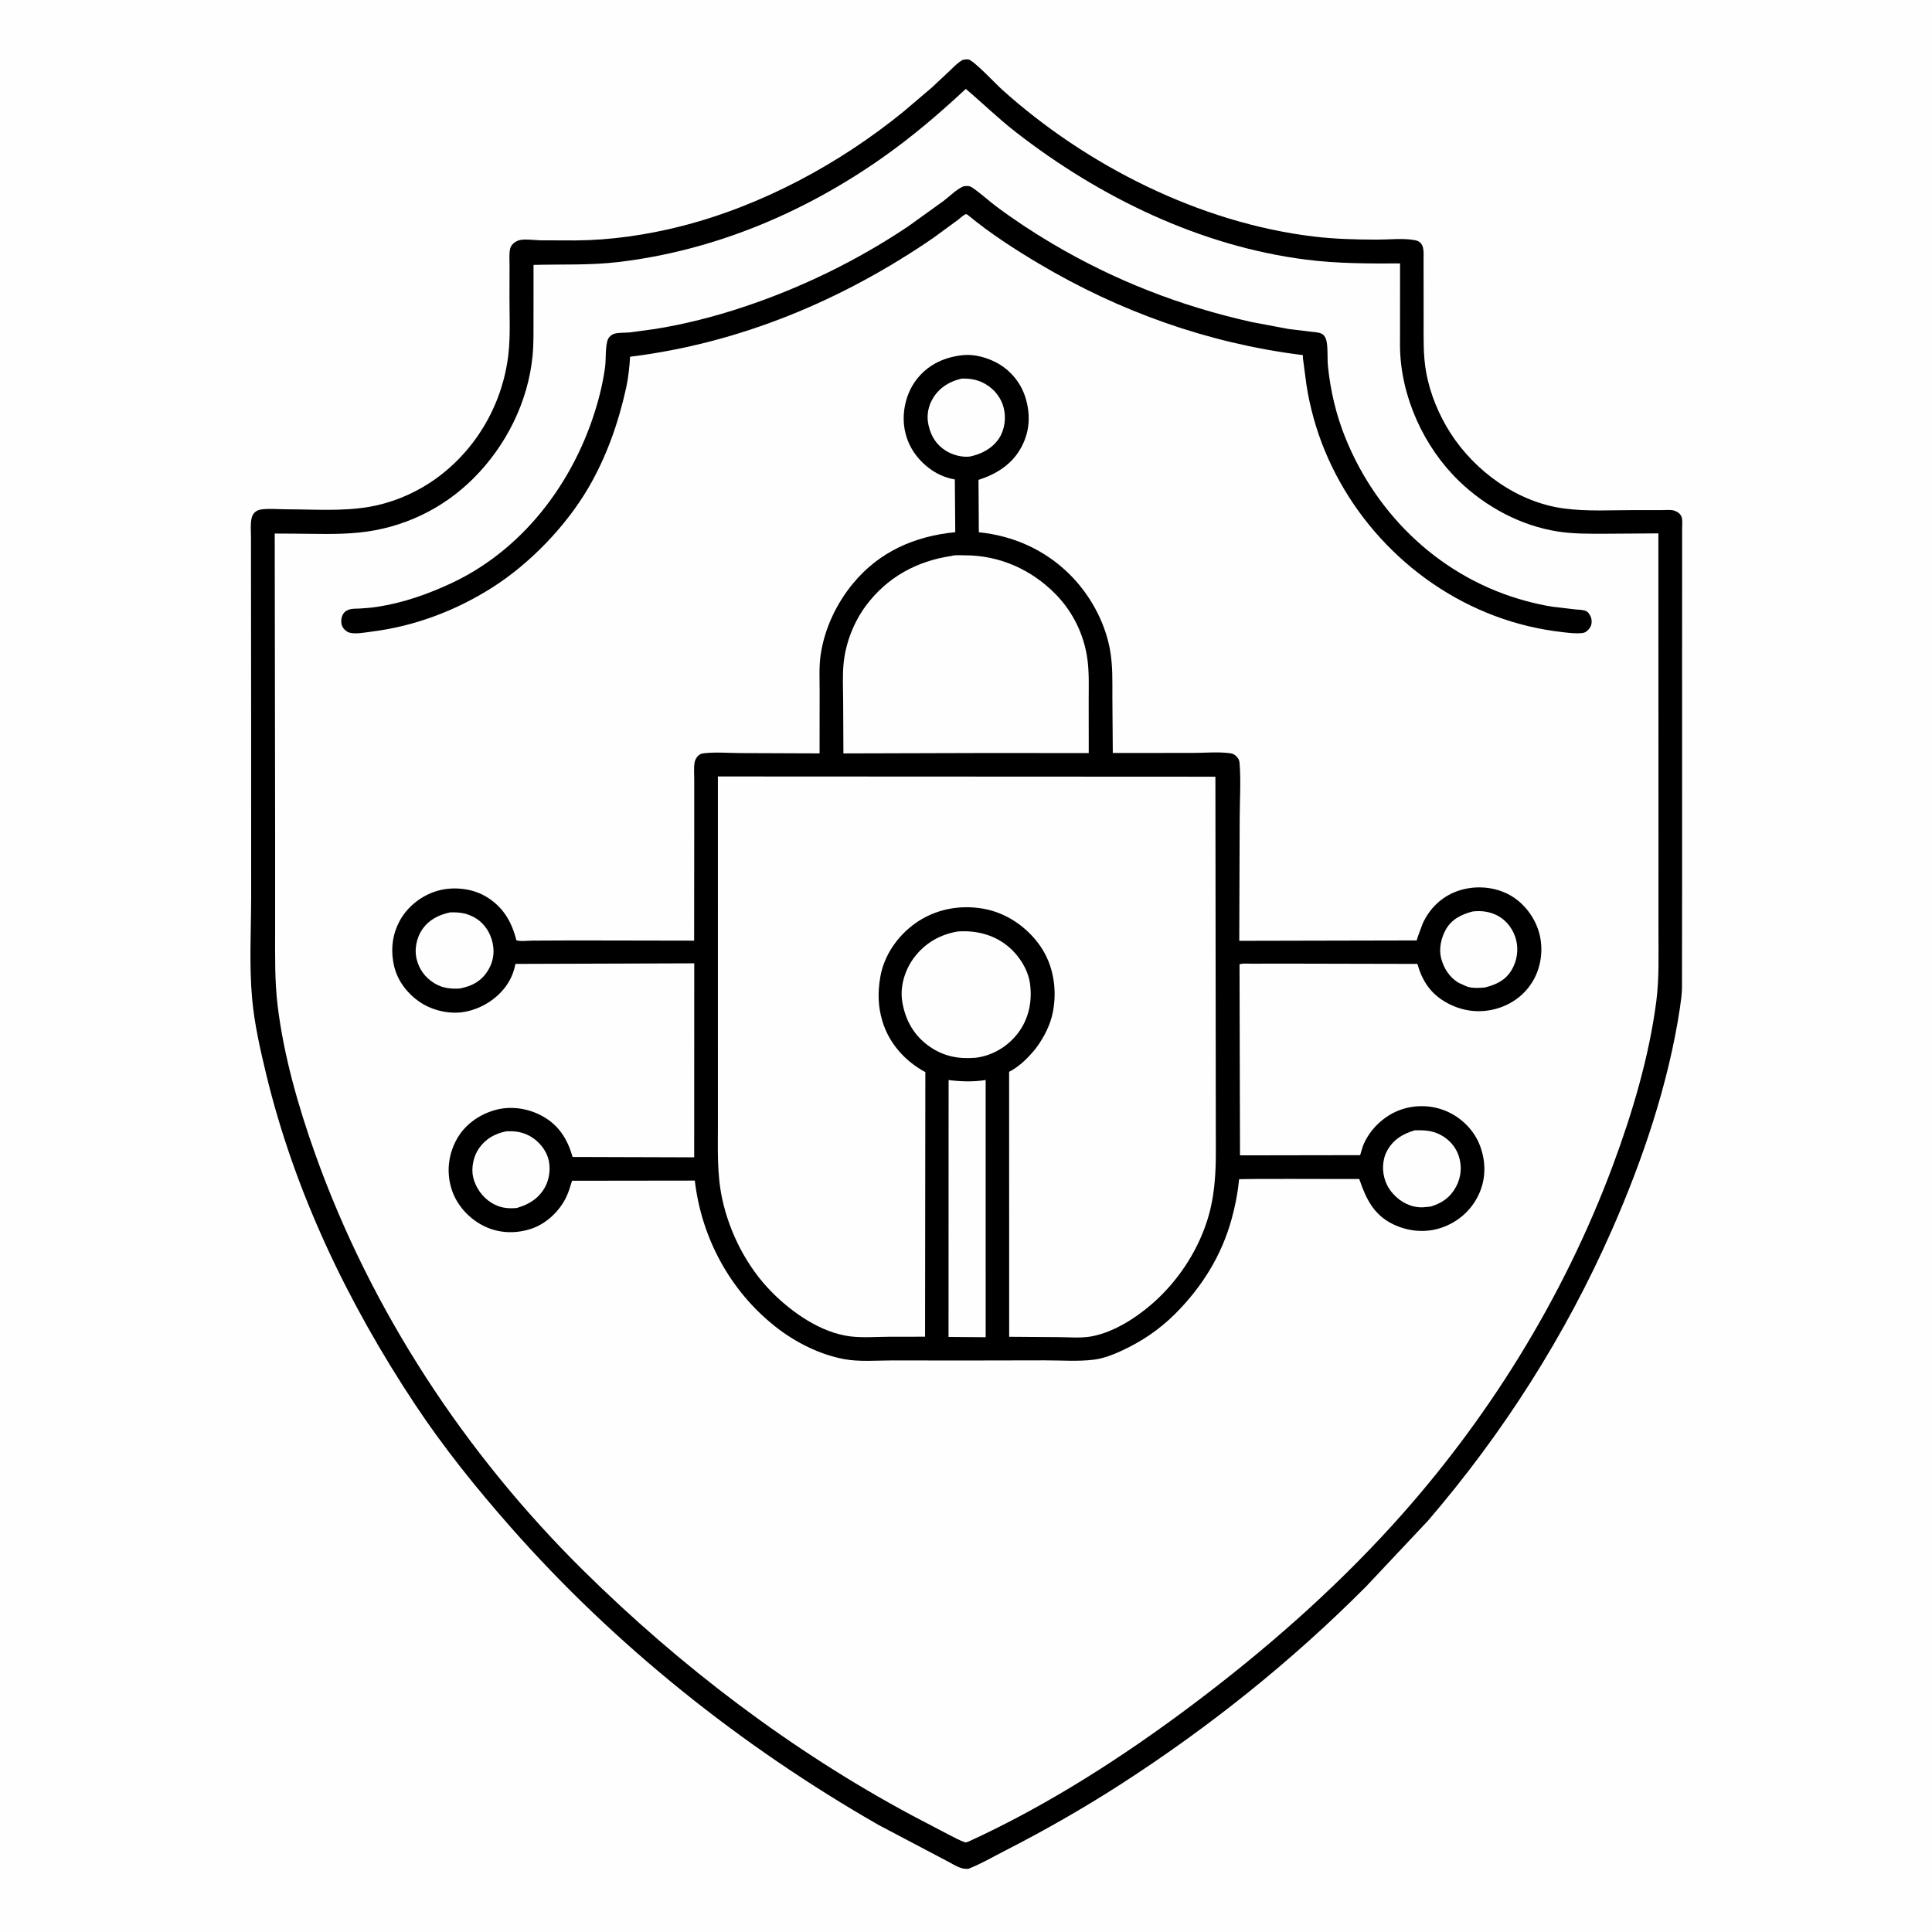 <svg version="1.1" xmlns="http://www.w3.org/2000/svg" style="display: block;" viewBox="0 0 2048 2048" width="1024" height="1024">
<path transform="translate(0,0)" fill="rgb(254,254,254)" d="M -0 -0 L 2048 0 L 2048 2048 L -0 2048 L -0 -0 z"/>
<path transform="translate(0,0)" fill="rgb(0,0,0)" d="M 1020.53 63.5 C 1022.11 63.136 1024.92 62.766 1026.5 63.017 C 1032.11 63.908 1055.55 88.954 1061.91 94.694 C 1151.6 175.583 1272.18 236.307 1392.62 250.723 C 1415.2 253.425 1437.2 253.963 1459.92 254.013 C 1472.39 254.041 1488.33 252.185 1500.46 254.726 C 1510.54 256.835 1509.01 267.655 1509.04 275.286 L 1509.1 340.563 C 1509.1 358.867 1508.54 377 1511.86 395.094 C 1515.95 417.376 1525.19 439.737 1537.38 458.793 C 1563.63 499.829 1608.76 532.457 1657.76 539.008 C 1682.67 542.34 1708.73 540.685 1733.85 540.701 L 1761.3 540.738 C 1765.17 540.742 1771.09 540.069 1774.78 541.283 C 1777.96 542.328 1781.31 544.554 1782.5 547.822 C 1783.77 551.321 1783.12 556.473 1783.12 560.214 L 1783.13 585.019 L 1783.07 696.562 L 1783.1 929.384 L 1782.97 1047.5 C 1782.78 1054.34 1781.83 1061.56 1780.81 1068.33 C 1768.73 1148.61 1741.46 1229.29 1708.83 1303.46 C 1659.57 1415.44 1593.36 1519.44 1513.58 1612.17 L 1447.99 1681.89 C 1369.11 1761.11 1281.77 1830.99 1187.81 1891.52 C 1148.28 1916.98 1107.38 1940.32 1065.53 1961.72 C 1052.66 1968.3 1039.82 1975.85 1026.37 1981.09 C 1024.63 1981.12 1022.97 1981.08 1021.25 1980.77 C 1015.3 1979.69 1007.75 1974.64 1002.24 1971.93 L 931.252 1934.5 C 785.847 1851.18 652.422 1744.89 541.5 1619.04 C 505.103 1577.75 470.163 1534.34 439.741 1488.42 C 368.788 1381.3 312.374 1263.92 282.15 1138.62 C 275.801 1112.3 269.674 1085.41 267.237 1058.41 C 264.059 1023.2 266.196 986.247 266.233 950.837 L 266.206 757.694 L 266.063 608.062 L 266.049 569.526 C 266.053 563.155 265.254 555.261 266.767 549.069 C 267.264 547.034 268.169 545.097 269.636 543.575 C 271.534 541.606 273.815 540.517 276.5 540.11 C 285.004 538.819 294.966 539.864 303.644 539.879 C 332.216 539.93 362.89 542.154 391.054 537.344 C 413.629 533.489 436.088 524.532 455.264 512.038 C 502.016 481.578 532.709 430.673 538.952 375.287 C 541.176 355.555 540.018 334.795 540.058 314.934 L 540.14 280.972 C 540.16 275.298 539.486 268.68 540.91 263.197 C 542.073 258.715 547.173 255.173 551.618 254.381 C 558.012 253.24 566.445 254.598 573.013 254.756 L 610.26 254.864 C 647.364 254.629 685.524 249.033 721.5 239.93 C 806.972 218.304 889.985 173.65 958.12 118.029 L 987.94 92.659 L 1007.38 74.413 C 1011.51 70.496 1015.48 66.216 1020.53 63.5 z"/>
<path transform="translate(0,0)" fill="rgb(254,254,254)" d="M 1023.77 94.245 C 1041.57 109.284 1058.14 125.508 1076.57 139.86 C 1165.39 208.999 1272.46 261.102 1384.93 275.278 C 1418.08 279.457 1450.79 279.41 1484.12 279.249 L 1484.07 368 C 1484.87 420.353 1509.29 473.958 1546.86 510.137 C 1575.3 537.534 1612.44 557.422 1651.64 563.468 C 1667.9 565.975 1684.23 565.794 1700.63 565.796 L 1757.95 565.404 L 1758.05 891.515 L 1758.04 988.862 C 1758.02 1012.97 1758.87 1037.14 1755.79 1061.1 C 1748.27 1119.78 1730.25 1180.23 1709.61 1235.63 C 1657.36 1375.9 1576.47 1506.27 1475.8 1616.93 C 1411.9 1687.18 1340.16 1749.89 1264.35 1806.88 C 1190.54 1862.37 1110.6 1913.73 1026.5 1952.23 L 1023.5 1953.08 C 1017.23 1951.09 1010.96 1947.38 1005.04 1944.46 L 965.923 1923.98 C 838.725 1855.68 721.538 1766.64 618.863 1665.3 C 493.123 1541.19 393.399 1389.58 334.033 1223.05 C 316.197 1173.01 300.782 1119.17 294.343 1066.36 C 291.12 1039.92 291.652 1013.68 291.648 987.104 L 291.653 890.272 L 291.218 565.584 L 310.478 565.681 C 333.876 565.775 357.96 566.894 381.267 564.468 C 427.145 559.693 469.413 539.531 501.97 506.975 C 536.542 472.405 559.692 426.199 564.534 377.369 C 565.803 364.576 565.496 351.464 565.532 338.616 L 565.568 280.826 C 595.645 279.986 625.192 281.349 655.244 277.8 C 756.468 265.845 851.772 225.876 934.94 167.492 C 966.57 145.288 995.545 120.567 1023.77 94.245 z"/>
<path transform="translate(0,0)" fill="rgb(0,0,0)" d="M 1021.33 197.5 C 1022.38 197.282 1023.45 197.267 1024.52 197.201 C 1027.32 197.031 1028.65 197.533 1031 199.122 C 1039.72 205.004 1047.71 212.561 1056.17 218.89 C 1075 232.961 1094.49 245.811 1114.7 257.802 C 1181.23 297.271 1251.36 324.557 1326.86 341.386 L 1365.76 348.706 L 1389.13 351.561 C 1392.89 352.001 1397.59 352.137 1401 353.768 C 1404.08 355.239 1405.79 359.118 1406.34 362.335 C 1407.76 370.659 1406.86 379.858 1407.72 388.39 C 1410.29 414.082 1416.34 439.683 1425.97 463.648 C 1459.86 547.945 1529.44 613.388 1617.84 637.122 C 1626.82 639.533 1636.01 641.627 1645.19 643.078 L 1669.5 645.948 C 1673.29 646.325 1678.67 646.241 1682 648.118 C 1684.2 649.362 1686.21 653.078 1686.81 655.5 C 1687.61 658.752 1687.29 662.329 1685.5 665.165 C 1683.83 667.813 1681.19 670.445 1678 670.927 C 1671.42 671.92 1663.91 670.945 1657.29 670.212 C 1644.51 668.795 1632.03 666.622 1619.53 663.618 C 1522.69 640.337 1441.94 569.123 1404.16 477.23 C 1395.09 455.184 1388.57 431.746 1384.92 408.185 L 1381.11 379.387 C 1380.99 378.386 1381.44 377.108 1380.74 376.386 C 1380.33 375.965 1379.58 376.238 1378.99 376.165 C 1280.35 363.646 1186.88 330.29 1101.5 279.607 C 1075.77 264.332 1049.76 247.542 1026.67 228.5 C 1025.78 227.997 1025.02 226.9 1024 226.992 C 1022.31 227.143 1017.07 231.848 1015.38 233.126 L 989.222 252.29 C 892.842 318.38 784.383 363.752 667.92 378.165 C 667.214 389.539 666.114 400.366 663.648 411.511 C 655.493 448.375 642.91 484.15 623.859 516.86 C 600.071 557.702 561.654 597.516 521.848 622.781 C 483.128 647.356 439.542 663.848 393.991 669.542 C 387.386 670.368 376.791 672.458 370.418 670.63 C 367.554 669.809 364.592 667.287 363.189 664.682 C 361.452 661.457 361.38 656.956 362.543 653.531 C 363.919 649.478 366.348 647.416 370.345 646.084 C 373.545 645.018 377.829 645.254 381.192 645.077 C 387.412 644.751 393.698 644.197 399.859 643.267 C 427.068 639.158 453.451 629.906 478.324 618.287 C 558.493 580.837 613.509 503.986 635.336 419.807 C 637.94 409.766 640.054 399.255 641.437 388.978 C 642.526 380.88 641.408 366.559 644.556 359.41 C 645.672 356.875 648.468 354.613 651.099 353.811 C 655.847 352.364 662.799 352.857 667.909 352.352 L 693.955 348.8 C 725.595 343.819 757.561 335.561 787.933 325.478 C 849.427 305.061 908.881 276.075 962.688 239.975 L 1000.03 213.132 C 1006.83 208.014 1013.56 200.871 1021.33 197.5 z"/>
<path transform="translate(0,0)" fill="rgb(0,0,0)" d="M 1021.53 376.381 C 1032.95 375.441 1045.2 378.756 1055.33 383.888 C 1070.14 391.385 1081.76 404.92 1086.81 420.798 C 1092.47 438.578 1091.83 456.343 1083.19 473.068 C 1073.5 491.813 1056.81 502.385 1037.25 508.674 L 1037.62 564.212 C 1073.99 567.892 1107.34 582.693 1133.51 608.504 C 1155.13 629.831 1171.09 658.578 1176.6 688.545 C 1179.75 705.734 1179.11 723.009 1179.17 740.405 L 1179.61 798.185 L 1264.79 798.124 C 1277.21 798.107 1291.33 796.775 1303.57 798.406 C 1306.7 798.822 1308.63 799.605 1310.82 801.942 C 1312.65 803.903 1313.73 805.795 1313.96 808.5 C 1315.59 828.052 1314.12 849.006 1314.11 868.698 L 1313.68 997.302 L 1501.74 996.896 L 1502.92 993 L 1508.09 979.025 C 1515.28 963.238 1527.74 950.927 1544.15 944.882 C 1561.11 938.63 1580.63 939.318 1597 947.01 C 1612.67 954.372 1624.95 969.136 1630.5 985.383 C 1636.06 1001.65 1634.71 1020.89 1626.97 1036.22 C 1618.82 1052.33 1604.76 1063.67 1587.6 1068.88 C 1569.33 1074.42 1550.68 1072.26 1533.99 1063.16 C 1516.75 1053.77 1507.86 1040.36 1502.48 1021.78 L 1355.66 1021.46 L 1327.04 1021.55 C 1322.9 1021.56 1317.92 1020.98 1313.95 1022.17 L 1314.45 1224.73 L 1441.8 1224.52 L 1444.75 1214.77 C 1451.34 1198.14 1465.84 1183.82 1482.43 1177.24 C 1498.92 1170.7 1517.74 1171.05 1533.95 1178.21 C 1549.9 1185.26 1563.17 1198.76 1569.14 1215.25 C 1575.37 1232.45 1575.14 1250.49 1567.14 1267.06 C 1559.25 1283.39 1545.44 1295.37 1528.34 1301.32 C 1511.34 1307.24 1492.7 1305.49 1476.6 1297.67 C 1455.97 1287.66 1447.87 1270.33 1440.87 1249.8 L 1427.5 1249.8 C 1418.04 1249.82 1314.6 1249.36 1313.48 1250.12 C 1313.47 1250.12 1313.1 1253.32 1313.09 1253.5 C 1311.76 1266.5 1309.09 1279.25 1305.67 1291.85 C 1295.02 1331.01 1273.9 1364.72 1245.22 1393.22 C 1229.02 1409.31 1210.04 1422.14 1189.33 1431.68 C 1179.76 1436.09 1169.96 1440 1159.43 1441.32 C 1142.76 1443.4 1124.69 1442 1107.84 1442.03 L 1026.75 1442.18 L 945.141 1442.12 C 928.806 1442.13 910.88 1443.72 894.841 1440.74 C 868.523 1435.84 842.81 1422.75 821.918 1406.25 C 773.879 1368.32 743.589 1312.2 736.534 1251.48 L 606.384 1251.65 C 604.503 1257.76 602.835 1263.66 600.021 1269.42 C 592.82 1284.18 578.828 1297.39 563.129 1302.55 C 546.097 1308.14 528.118 1307.44 512.037 1299.18 C 496.719 1291.31 483.973 1277.21 478.736 1260.66 C 473.243 1243.3 474.993 1225.15 483.382 1209.07 C 491.759 1193 506.921 1181.94 524.109 1176.89 C 541.072 1171.91 559.857 1174.75 575.178 1183.25 C 592.6 1192.91 601.623 1207.76 606.99 1226.42 L 735.866 1226.81 L 735.933 1021.17 L 546.418 1021.78 C 544.848 1029.59 542.202 1036.52 537.813 1043.2 C 527.726 1058.53 510.533 1069.36 492.553 1072.6 C 476.583 1075.48 458.026 1071.16 444.715 1061.98 C 430.501 1052.18 419.877 1037.56 416.984 1020.31 L 416.699 1018.5 C 414.353 1004.08 416.506 989.595 423.401 976.68 C 431.799 960.951 447.055 948.977 464.18 944.176 C 480.232 939.676 499.957 941.563 514.511 950.016 C 532.864 960.676 542.371 976.668 547.383 996.735 C 551.916 998.22 559.604 997.115 564.455 997.09 L 608.502 996.885 L 735.814 997.113 L 735.922 864.55 L 735.921 827.022 C 735.935 821.162 735.359 814.456 736.214 808.681 C 736.62 805.943 738.064 803.007 740.085 801.1 C 742.051 799.245 743.688 798.792 746.333 798.481 C 758.676 797.032 772.39 798.254 784.85 798.291 L 868.777 798.62 L 868.845 732.389 C 868.85 719.683 868.074 706.397 869.97 693.812 C 874.123 666.26 886.524 639.969 904.197 618.538 C 932.099 584.701 969.727 568.35 1012.62 564.136 L 1012.17 508.256 C 1001.8 506.412 992.595 502.305 984.282 495.849 C 969.875 484.66 960.494 469.369 958.381 451.1 C 956.349 433.534 961.494 414.489 972.797 400.763 C 985.29 385.591 1002.27 378.271 1021.53 376.381 z"/>
<path transform="translate(0,0)" fill="rgb(254,254,254)" d="M 536.978 1199.2 C 544.673 1198.94 551.054 1199.5 558.285 1202.6 C 568.233 1206.87 577.101 1216.12 580.652 1226.38 C 584.074 1236.26 582.879 1248.98 577.865 1258.18 C 571.163 1270.48 560.857 1276.66 547.855 1280.52 C 537.781 1281.43 529.633 1280.37 520.801 1274.9 C 511.374 1269.06 504.089 1258.81 501.585 1248.04 C 499.275 1238.11 501.913 1225.64 507.671 1217.36 C 514.863 1207.02 524.875 1201.5 536.978 1199.2 z"/>
<path transform="translate(0,0)" fill="rgb(254,254,254)" d="M 1560.87 966.234 C 1570.74 965.041 1580.26 966.362 1588.95 971.439 C 1597.97 976.706 1604.53 986.121 1607.11 996.164 C 1609.9 1007.03 1608.05 1018.84 1602.29 1028.41 C 1595.73 1039.29 1585.87 1043.8 1574.08 1046.76 C 1568.24 1047.33 1560.41 1047.74 1554.89 1045.68 L 1553.5 1045.12 L 1546.5 1041.94 C 1536.78 1036.42 1530.51 1026.59 1527.71 1015.97 C 1525.05 1005.88 1527.6 994.359 1532.58 985.458 C 1538.79 974.359 1549.06 969.412 1560.87 966.234 z"/>
<path transform="translate(0,0)" fill="rgb(254,254,254)" d="M 477.054 967.168 C 487.548 966.826 495.961 968.042 505.094 973.858 C 514.073 979.575 519.999 989.341 522.219 999.637 C 524.637 1010.85 522.472 1021.43 515.87 1030.87 C 508.651 1041.19 499.291 1045.48 487.242 1047.91 C 477.35 1048.37 468.866 1047.49 460.19 1042.13 C 450.445 1036.11 443.958 1027.01 441.44 1015.86 C 439.22 1006.05 441.669 994.213 447.145 985.915 C 454.27 975.117 464.805 969.833 477.054 967.168 z"/>
<path transform="translate(0,0)" fill="rgb(254,254,254)" d="M 1019.64 401.295 C 1028.45 401.122 1036.45 402.48 1044.16 406.856 C 1053.99 412.429 1061.18 421.397 1063.98 432.389 C 1066.64 442.845 1065.08 455.525 1059.07 464.599 C 1051.9 475.435 1040.61 481.264 1028.23 483.939 C 1019.79 484.989 1009.95 482.353 1002.79 477.909 C 992.607 471.589 987.171 462.778 984.376 451.212 C 981.84 440.714 983.834 430.056 989.676 421.011 C 996.646 410.22 1007.31 403.987 1019.64 401.295 z"/>
<path transform="translate(0,0)" fill="rgb(254,254,254)" d="M 1499.69 1198.19 C 1509.49 1198.03 1517.43 1198.12 1526.44 1202.68 C 1535.84 1207.44 1543.19 1215.53 1546.42 1225.61 C 1549.93 1236.57 1548.9 1248.04 1543.36 1258.19 C 1537.26 1269.39 1528.73 1275.25 1516.77 1278.94 L 1515.76 1279.08 L 1514.07 1279.28 C 1510.34 1279.73 1506.85 1280.05 1503.11 1279.63 C 1491.42 1278.34 1481.42 1271.77 1474.29 1262.54 C 1467.8 1254.14 1464.88 1242.45 1466.51 1231.91 L 1466.76 1230.5 C 1467.4 1226.54 1468.46 1223.34 1470.41 1219.82 C 1477.03 1207.85 1486.97 1201.92 1499.69 1198.19 z"/>
<path transform="translate(0,0)" fill="rgb(254,254,254)" d="M 1005.56 1144.9 C 1018.74 1146.52 1031.71 1147.03 1044.84 1144.82 L 1044.85 1417.51 L 1005.48 1417.2 L 1005.56 1144.9 z"/>
<path transform="translate(0,0)" fill="rgb(254,254,254)" d="M 1016.22 987.294 C 1034.28 986.337 1051.71 990.321 1066.29 1001.36 C 1079.26 1011.19 1089.97 1027.15 1091.97 1043.52 C 1094.27 1062.35 1090.32 1080.85 1078.47 1095.95 C 1067.71 1109.68 1051.77 1119.11 1034.4 1121.25 C 1016.28 1122.84 1000.22 1119.79 985.213 1109.28 C 968.63 1097.67 959.43 1081.03 956.365 1061.3 C 953.901 1045.45 959.296 1028.13 968.749 1015.38 C 980.46 999.59 996.959 990.191 1016.22 987.294 z"/>
<path transform="translate(0,0)" fill="rgb(254,254,254)" d="M 1008.58 589.349 C 1011.75 588.109 1019.05 588.652 1022.55 588.646 C 1059.39 588.591 1093.29 603.621 1119.08 629.943 C 1137.59 648.844 1149.45 673.452 1152.82 699.665 C 1154.65 713.879 1154.03 728.488 1154.05 742.798 L 1154.11 798.272 L 1038.75 798.237 L 894.052 798.645 L 893.785 743.027 C 893.735 729.877 892.963 716.154 894.261 703.076 C 896.392 681.615 904.964 659.6 917.767 642.283 C 940.151 612.009 971.788 594.693 1008.58 589.349 z"/>
<path transform="translate(0,0)" fill="rgb(254,254,254)" d="M 761.003 823.083 L 1288.38 823.337 L 1288.84 1222.7 C 1288.81 1242.32 1287.61 1262.75 1283.01 1281.88 C 1274.79 1316.12 1255.43 1348.89 1230.45 1373.58 C 1211.36 1392.45 1183.66 1411.87 1156.66 1416.69 C 1146.06 1418.58 1133.89 1417.53 1123.14 1417.42 L 1069.76 1417.04 L 1069.71 1136.17 C 1081.27 1130.17 1090.47 1120.74 1098.53 1110.66 C 1106.86 1099.19 1113.47 1086.55 1116.16 1072.53 C 1120.69 1048.82 1116.75 1023.28 1102.95 1003.19 C 1088.89 982.704 1066.74 967.455 1042.07 963.212 C 1016.92 958.886 991.285 963.828 970.33 978.685 C 951.382 992.118 936.951 1012.91 933.081 1036.03 C 930.396 1052.07 930.637 1066.85 935.398 1082.56 C 942.556 1106.19 959.365 1124.83 980.909 1136.5 L 980.607 1416.96 L 943.522 1417 C 929.942 1417 914.772 1418.3 901.369 1416.63 C 870.245 1412.75 839.959 1391.6 818.352 1369.9 C 791.935 1343.37 773.298 1307.01 765.491 1270.46 C 759.931 1244.42 761.028 1218.39 761.016 1191.95 L 760.998 1109.65 L 761.003 823.083 z"/>
</svg>